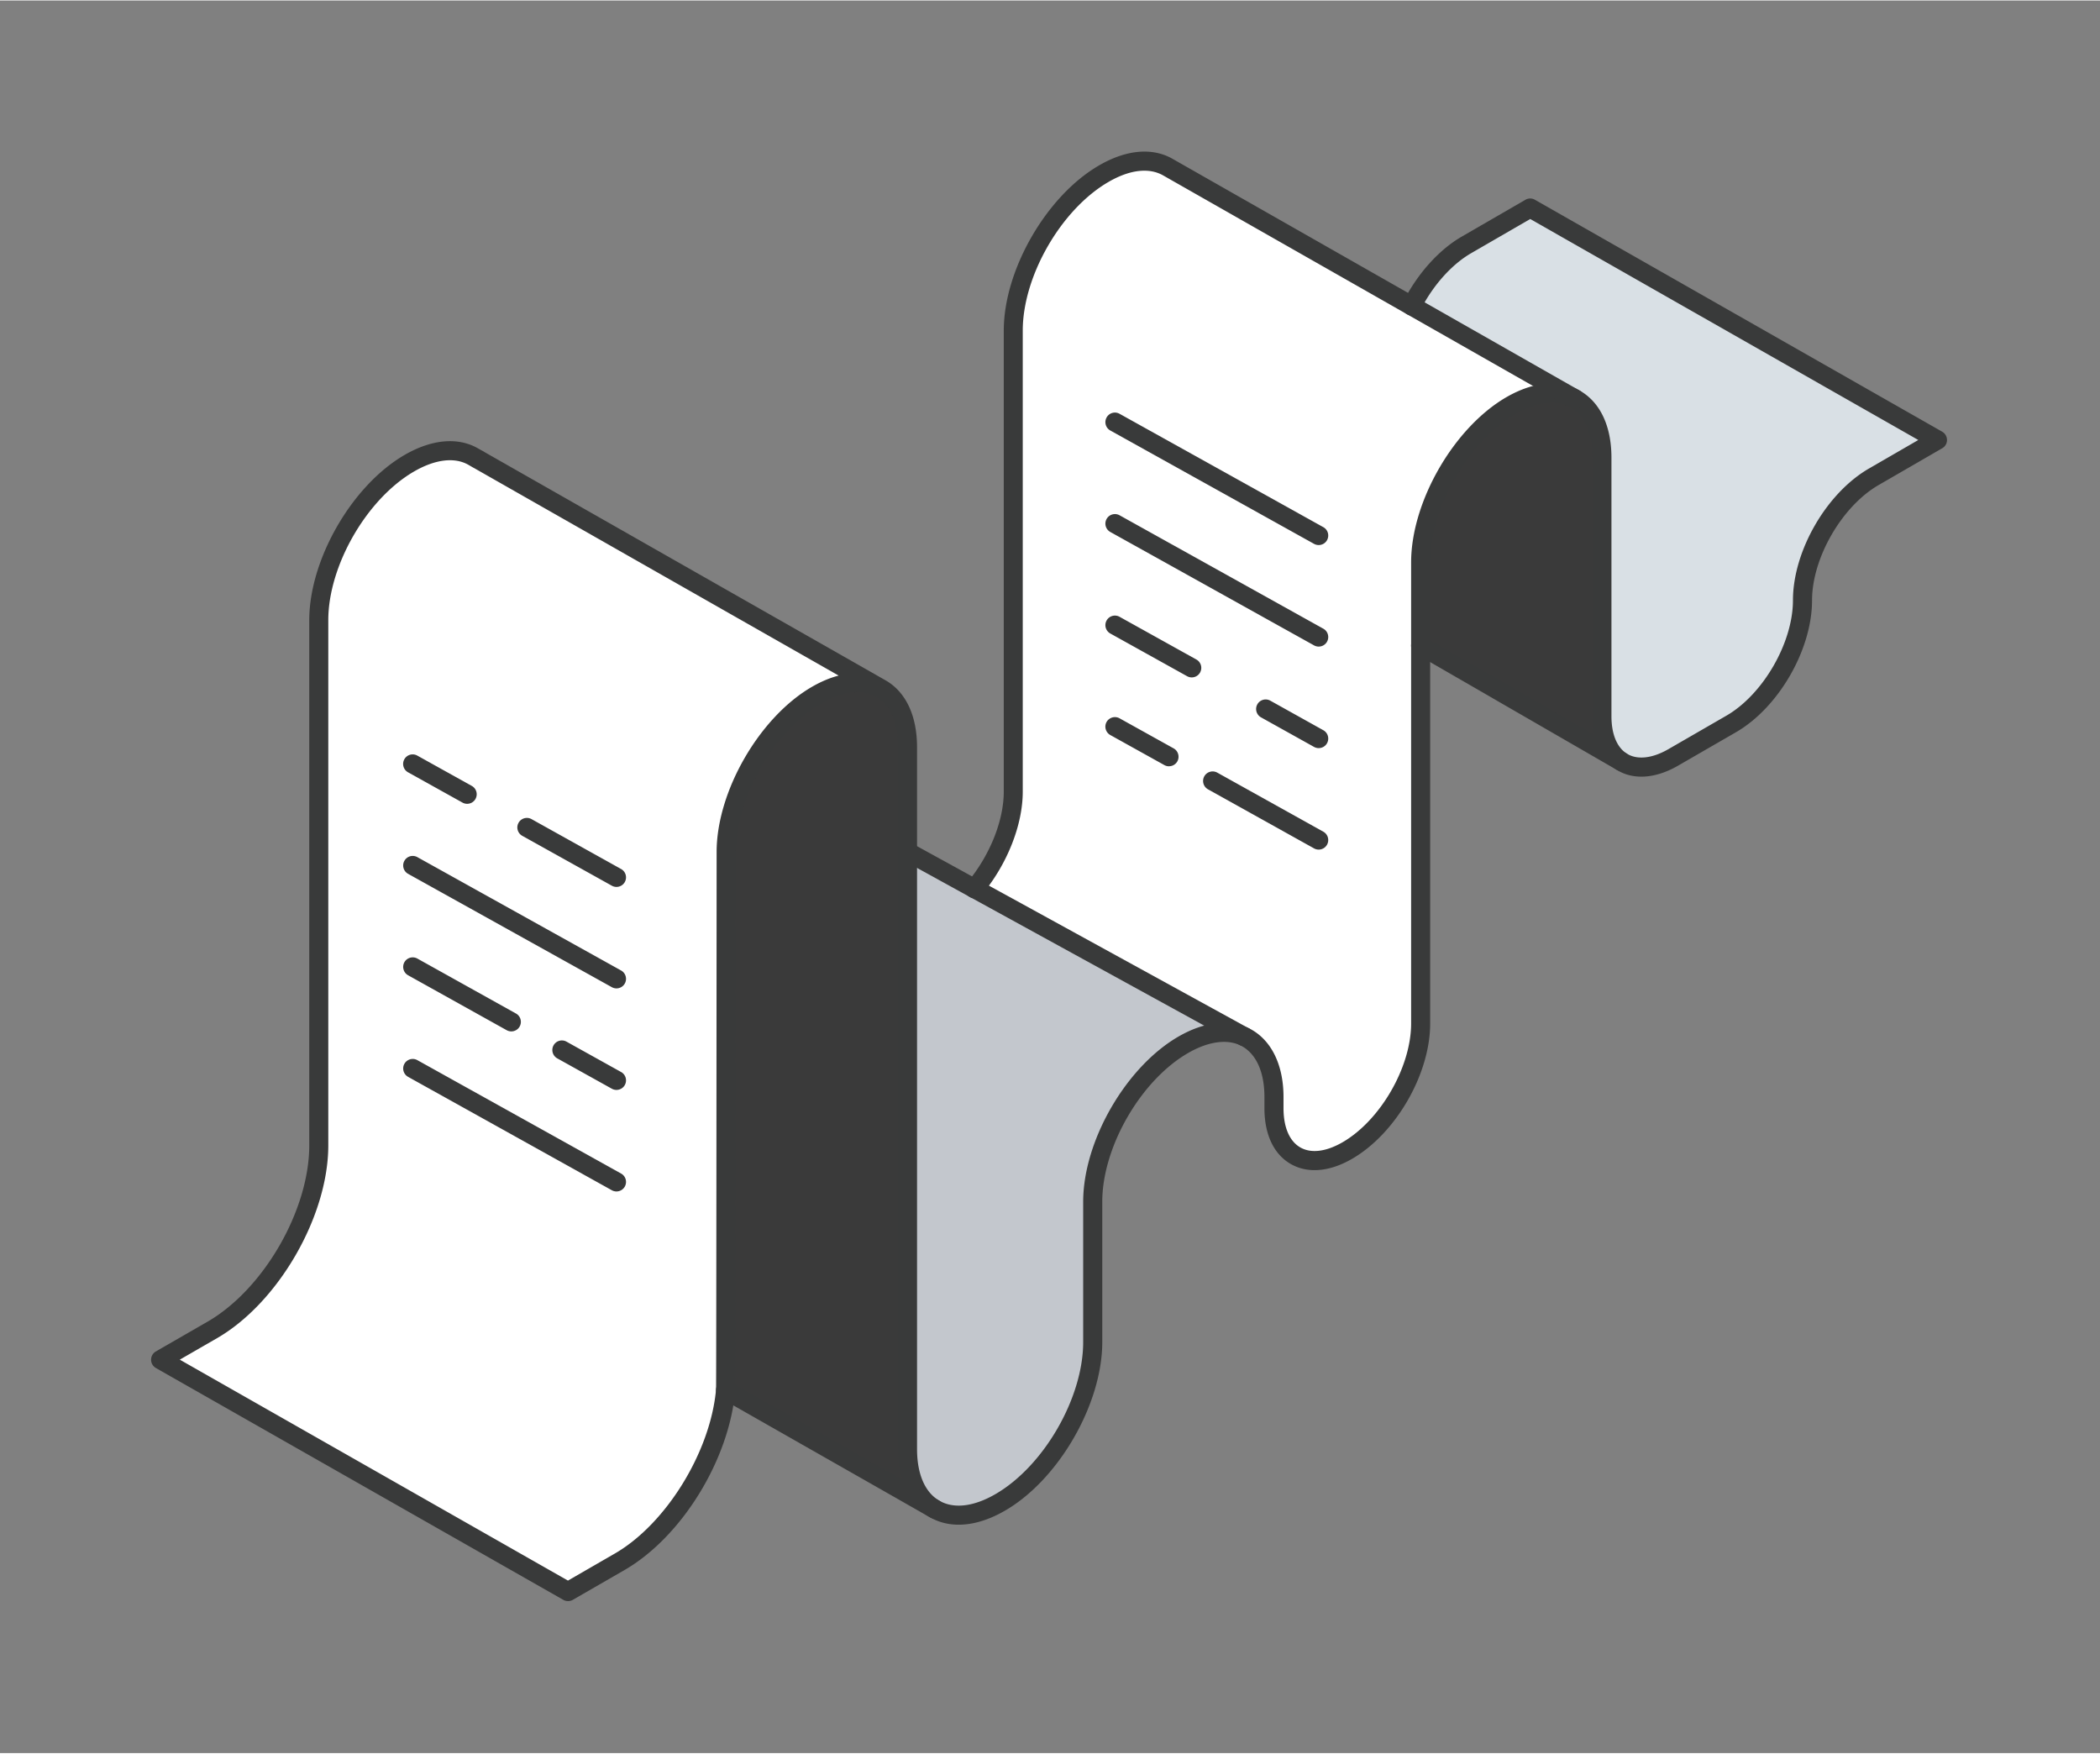 <svg xmlns="http://www.w3.org/2000/svg" width="600" height="501" fill="none" viewBox="0 0 417 348"><rect x="0" y="0" width="417" height="348" fill="#808080" stroke="none"/><g clip-path="url(#a)"><path fill="#D9E0E5" d="M372.11 94.56c-7.83 4.52-14.18 15.509-14.18 24.549s-6.34 20.02-14.16 24.54l-11.5 6.64c-4.08 2.36-7.75 2.49-10.33.8-2.39-1.55-3.84-4.65-3.84-8.98v-51.32c0-5.77-2.05-9.81-5.33-11.68l-32.43-18.46c2.6-5.09 6.51-9.62 10.88-12.14l12.64-7.31 80.87 46.05-12.62 7.3v.01Z"/><path fill="#3A3A3A" d="M282.1 111.59c0-11.48 8.05-25.44 17.99-31.18 4.96-2.85 9.44-3.14 12.69-1.29 3.28 1.87 5.33 5.91 5.33 11.68v51.32c0 4.33 1.45 7.42 3.84 8.98l-39.84-23v-16.5l-.01-.01Z"/><path fill="#fff" d="M267.55 228.36c-8.04 4.65-14.57.88-14.57-8.41v-2.21c0-6.06-2.25-10.19-5.83-11.97h-.01l-.06-.03c-.01 0-.01-.01-.03-.01l-53.53-29.38c4.58-5.49 7.69-12.85 7.69-19.26V65.55c0-11.49 8.07-25.45 18-31.18 4.95-2.87 9.43-3.14 12.69-1.29l.38.21s.03.03.05.03l.11.08.15.08.44.25.03.03c.09.05.15.08.18.09l.06.04c.05.04.03.01.03.01l79.46 45.23c-3.24-1.86-7.73-1.57-12.69 1.29-9.94 5.74-17.99 19.71-17.99 31.18v91.56c0 9.28-6.53 20.56-14.56 25.21v-.01Z"/><path fill="#C3C7CD" d="M216.97 266.4c0 11.73-8.23 25.98-18.38 31.84-5.06 2.93-9.63 3.22-12.96 1.33-3.35-1.91-5.43-6.05-5.43-11.93V169.05l13.32 7.31 53.53 29.39c-3.19-1.48-7.42-1.06-12.07 1.62-9.95 5.73-18 19.69-18 31.18v27.86l-.01-.01Z"/><path fill="#3A3A3A" d="M144.2 169.09c0-11.49 8.07-25.44 18-31.18 4.95-2.85 9.43-3.14 12.69-1.29 3.28 1.87 5.31 5.92 5.31 11.68v139.33c0 5.88 2.08 10.02 5.43 11.93l-41.55-23.64c.08-.85.11-1.69.11-2.52V169.1l.01-.01Z"/><path fill="#fff" d="m112.79 315.929-80.9-46.04 10.28-5.92c11.66-6.75 21.13-23.15 21.13-36.63V123.05c0-11.49 8.07-25.45 18.01-31.19 4.95-2.85 9.43-3.13 12.67-1.28 0 0 .06.04.32.18l.09.05s.25.15.42.24h.03l.19.11h.03s.03.03.05.04l.05.04c.06.04.11.06.14.08l79.59 45.309c-3.26-1.86-7.74-1.57-12.69 1.29-9.94 5.74-18 19.691-18 31.181 0 0-.04 105.979-.11 106.819-1.13 12.94-10.09 27.77-21.03 34.1l-10.26 5.92-.01-.01Z"/><path fill="#393A3A" d="M112.79 317.819c-.32 0-.65-.08-.94-.25l-80.89-46.03a1.895 1.895 0 0 1-.01-3.29l10.28-5.92c11.13-6.44 20.18-22.14 20.18-34.99v-104.29c0-12.07 8.51-26.8 18.96-32.83 5.39-3.11 10.57-3.57 14.56-1.28l.67.38c.07.03.15.07.22.11l.13.08s.03.01.04.02c.08.04.16.09.24.15l79.6 45.3c4.04 2.3 6.27 7.03 6.27 13.32v139.33c0 4.99 1.59 8.64 4.47 10.28 2.86 1.63 6.79 1.16 11.08-1.32 9.61-5.55 17.44-19.1 17.44-30.2v-27.86c0-12.08 8.5-26.8 18.95-32.82 5.02-2.89 9.92-3.49 13.81-1.7.95.44 1.36 1.57.92 2.52-.44.95-1.56 1.37-2.51.92-2.74-1.26-6.41-.72-10.33 1.54-9.4 5.42-17.05 18.67-17.05 29.54v27.86c0 12.31-8.67 27.33-19.33 33.48-5.5 3.18-10.77 3.65-14.85 1.33-4.12-2.34-6.38-7.16-6.38-13.58v-139.32c0-4.87-1.55-8.43-4.36-10.03-2.78-1.59-6.62-1.13-10.8 1.28-9.4 5.44-17.05 18.69-17.05 29.54 0 24.88-.05 106.13-.12 106.99-1.21 13.74-10.65 29.03-21.97 35.57l-10.27 5.92c-.29.17-.62.25-.95.25h-.01Zm-77.09-47.94 77.08 43.87 9.32-5.38c10.18-5.88 19-20.21 20.09-32.62.05-1.58.09-70.47.11-106.66 0-12.06 8.5-26.78 18.95-32.82 1.8-1.04 3.57-1.78 5.28-2.22 0 0-72.26-41.13-72.36-41.19-.02-.01-.03-.02-.05-.03-.03-.01-.05-.03-.07-.04h-.02s-.08-.05-.12-.07c-.11-.06-.23-.13-.33-.19a.567.567 0 0 1-.13-.08c-.36-.2-.44-.25-.44-.25-2.73-1.56-6.57-1.11-10.75 1.3-9.41 5.43-17.07 18.69-17.07 29.55v104.29c0 14.06-9.9 31.22-22.08 38.27l-7.41 4.27Z"/><path fill="#393A3A" d="M185.63 301.45c-.32 0-.64-.08-.94-.25l-41.55-23.65a1.888 1.888 0 0 1-.71-2.58c.52-.91 1.67-1.22 2.58-.71l41.55 23.65c.91.52 1.23 1.67.71 2.58-.35.61-.99.96-1.65.96h.01Zm7.89-123.201c-.31 0-.62-.07-.91-.23l-13.32-7.32a1.894 1.894 0 0 1 1.82-3.32l13.32 7.32c.92.5 1.25 1.65.75 2.57-.35.63-.99.99-1.66.99v-.01Z"/><path fill="#393A3A" d="M261.03 232.249c-1.71 0-3.31-.41-4.74-1.23-3.36-1.94-5.21-5.87-5.21-11.07v-2.21c0-4.99-1.63-8.59-4.59-10.17-.12-.04-.23-.1-.34-.16l-53.54-29.39c-.92-.5-1.25-1.65-.75-2.57.5-.92 1.66-1.26 2.57-.76l53.41 29.32.15.06c4.38 2.17 6.88 7.15 6.88 13.66v2.21c0 3.79 1.18 6.55 3.32 7.79 2.14 1.24 5.13.87 8.41-1.02 7.5-4.34 13.61-14.91 13.61-23.57v-91.56c0-12.06 8.49-26.78 18.93-32.82 5.41-3.11 10.58-3.57 14.57-1.29 4.05 2.31 6.28 7.04 6.28 13.32v51.32c0 3.51 1.06 6.13 2.98 7.39 2.05 1.34 5.09 1.03 8.34-.85l11.5-6.64c7.29-4.21 13.22-14.48 13.22-22.9 0-9.79 6.64-21.3 15.12-26.19l9.77-5.65-77.06-43.88-11.7 6.77c-3.91 2.26-7.61 6.4-10.14 11.37a1.893 1.893 0 1 1-3.37-1.73c2.86-5.6 7.1-10.31 11.62-12.92l12.64-7.31c.58-.34 1.3-.34 1.88 0l80.87 46.05c.59.34.95.96.96 1.64.01.68-.36 1.31-.95 1.65l-12.62 7.3c-7.3 4.21-13.23 14.49-13.23 22.91 0 9.79-6.64 21.29-15.11 26.18l-11.5 6.64c-4.53 2.62-9.02 2.89-12.31.74-3.03-1.98-4.69-5.73-4.69-10.56v-51.32c0-4.86-1.55-8.42-4.37-10.03-2.77-1.58-6.61-1.13-10.81 1.28-9.39 5.43-17.04 18.68-17.04 29.54v91.56c0 10.03-6.81 21.82-15.5 26.85-2.59 1.5-5.13 2.25-7.46 2.25Z"/><path fill="#393A3A" d="M193.52 178.25a1.88 1.88 0 0 1-1.89-1.88c0-.44.16-.89.44-1.23 4.47-5.35 7.25-12.26 7.25-18.04V65.55c0-12.07 8.5-26.79 18.95-32.82 5.39-3.12 10.56-3.58 14.57-1.29l.33.19.21.12 80.34 45.73c.91.52 1.23 1.67.71 2.58a1.9 1.9 0 0 1-2.58.71l-80.89-46.04c-2.8-1.59-6.63-1.14-10.81 1.28-9.41 5.43-17.06 18.68-17.06 29.54v91.55c0 6.61-3.09 14.42-8.08 20.41-.35.45-.89.74-1.5.74h.01ZM92.76 159.509c-.31 0-.63-.08-.92-.24l-10.82-6.02a1.899 1.899 0 0 1-.73-2.58 1.89 1.89 0 0 1 2.58-.73l10.82 6.02c.91.51 1.24 1.66.73 2.58-.35.62-.99.97-1.66.97Zm29.65 16.501c-.31 0-.63-.08-.92-.24l-17.79-9.91a1.899 1.899 0 0 1-.73-2.58c.51-.91 1.66-1.24 2.58-.73l17.79 9.91c.91.51 1.24 1.66.73 2.58-.35.62-.99.97-1.66.97Zm0 20.15c-.31 0-.63-.08-.92-.24l-40.46-22.51a1.899 1.899 0 0 1-.73-2.58 1.89 1.89 0 0 1 2.58-.73l40.46 22.51c.91.51 1.24 1.66.73 2.58-.35.62-.99.97-1.66.97Zm-20.88 8.54c-.31 0-.63-.08-.92-.24l-19.58-10.91a1.899 1.899 0 0 1-.73-2.58c.51-.91 1.66-1.24 2.58-.73l19.58 10.91c.91.51 1.24 1.66.73 2.58-.35.62-.99.97-1.66.97Zm20.88 11.619c-.31 0-.63-.08-.92-.24l-10.84-6.03a1.899 1.899 0 0 1-.73-2.58 1.89 1.89 0 0 1 2.58-.73l10.84 6.03c.91.51 1.24 1.66.73 2.58-.35.62-.99.97-1.66.97Zm0 20.161c-.31 0-.63-.08-.92-.24l-40.46-22.52a1.899 1.899 0 0 1-.73-2.58c.51-.91 1.66-1.24 2.58-.73l40.46 22.52c.91.51 1.24 1.66.73 2.58-.35.62-.99.97-1.66.97Z"/><path fill="#393A3A" d="M261.85 108.13c-.31 0-.63-.08-.92-.24l-40.46-22.51a1.899 1.899 0 0 1-.73-2.58c.51-.92 1.66-1.25 2.58-.73l40.46 22.51c.91.51 1.24 1.66.73 2.58-.35.62-.99.97-1.66.97Zm0 20.16c-.31 0-.63-.08-.92-.24l-40.46-22.52a1.899 1.899 0 0 1-.73-2.58c.51-.91 1.66-1.24 2.58-.73l40.46 22.52c.91.51 1.24 1.66.73 2.58-.35.62-.99.97-1.66.97Zm-25.21 6.119c-.31 0-.63-.08-.92-.24l-15.25-8.48a1.899 1.899 0 0 1-.73-2.58 1.89 1.89 0 0 1 2.58-.73l15.25 8.48c.91.51 1.24 1.66.73 2.58-.35.62-.99.97-1.66.97Zm25.21 14.041c-.31 0-.63-.08-.92-.24l-10.53-5.87a1.899 1.899 0 0 1-.73-2.58c.51-.91 1.66-1.24 2.58-.73l10.53 5.87c.91.51 1.24 1.66.73 2.58-.35.62-.99.97-1.66.97Zm-29.72 3.61c-.31 0-.63-.08-.92-.24l-10.74-5.97a1.91 1.91 0 0 1-.74-2.58 1.91 1.91 0 0 1 2.58-.74l10.74 5.97c.91.51 1.24 1.66.74 2.58-.35.62-.99.97-1.66.97v.01Zm29.72 16.54c-.31 0-.63-.08-.92-.24l-21.06-11.73a1.899 1.899 0 0 1-.73-2.58c.51-.91 1.66-1.24 2.58-.73l21.06 11.73c.91.51 1.24 1.66.73 2.58-.35.62-.99.97-1.66.97Zm60.09-15.611c-.32 0-.65-.08-.95-.25l-39.84-23.01a1.885 1.885 0 0 1-.69-2.59c.52-.91 1.68-1.22 2.59-.69l39.84 23.01c.91.52 1.22 1.68.69 2.59-.35.61-.99.95-1.64.95v-.01Z"/></g><defs><clipPath id="a"><path fill="#fff" d="M30 30h356.63v287.82H30z"/></clipPath></defs></svg>
